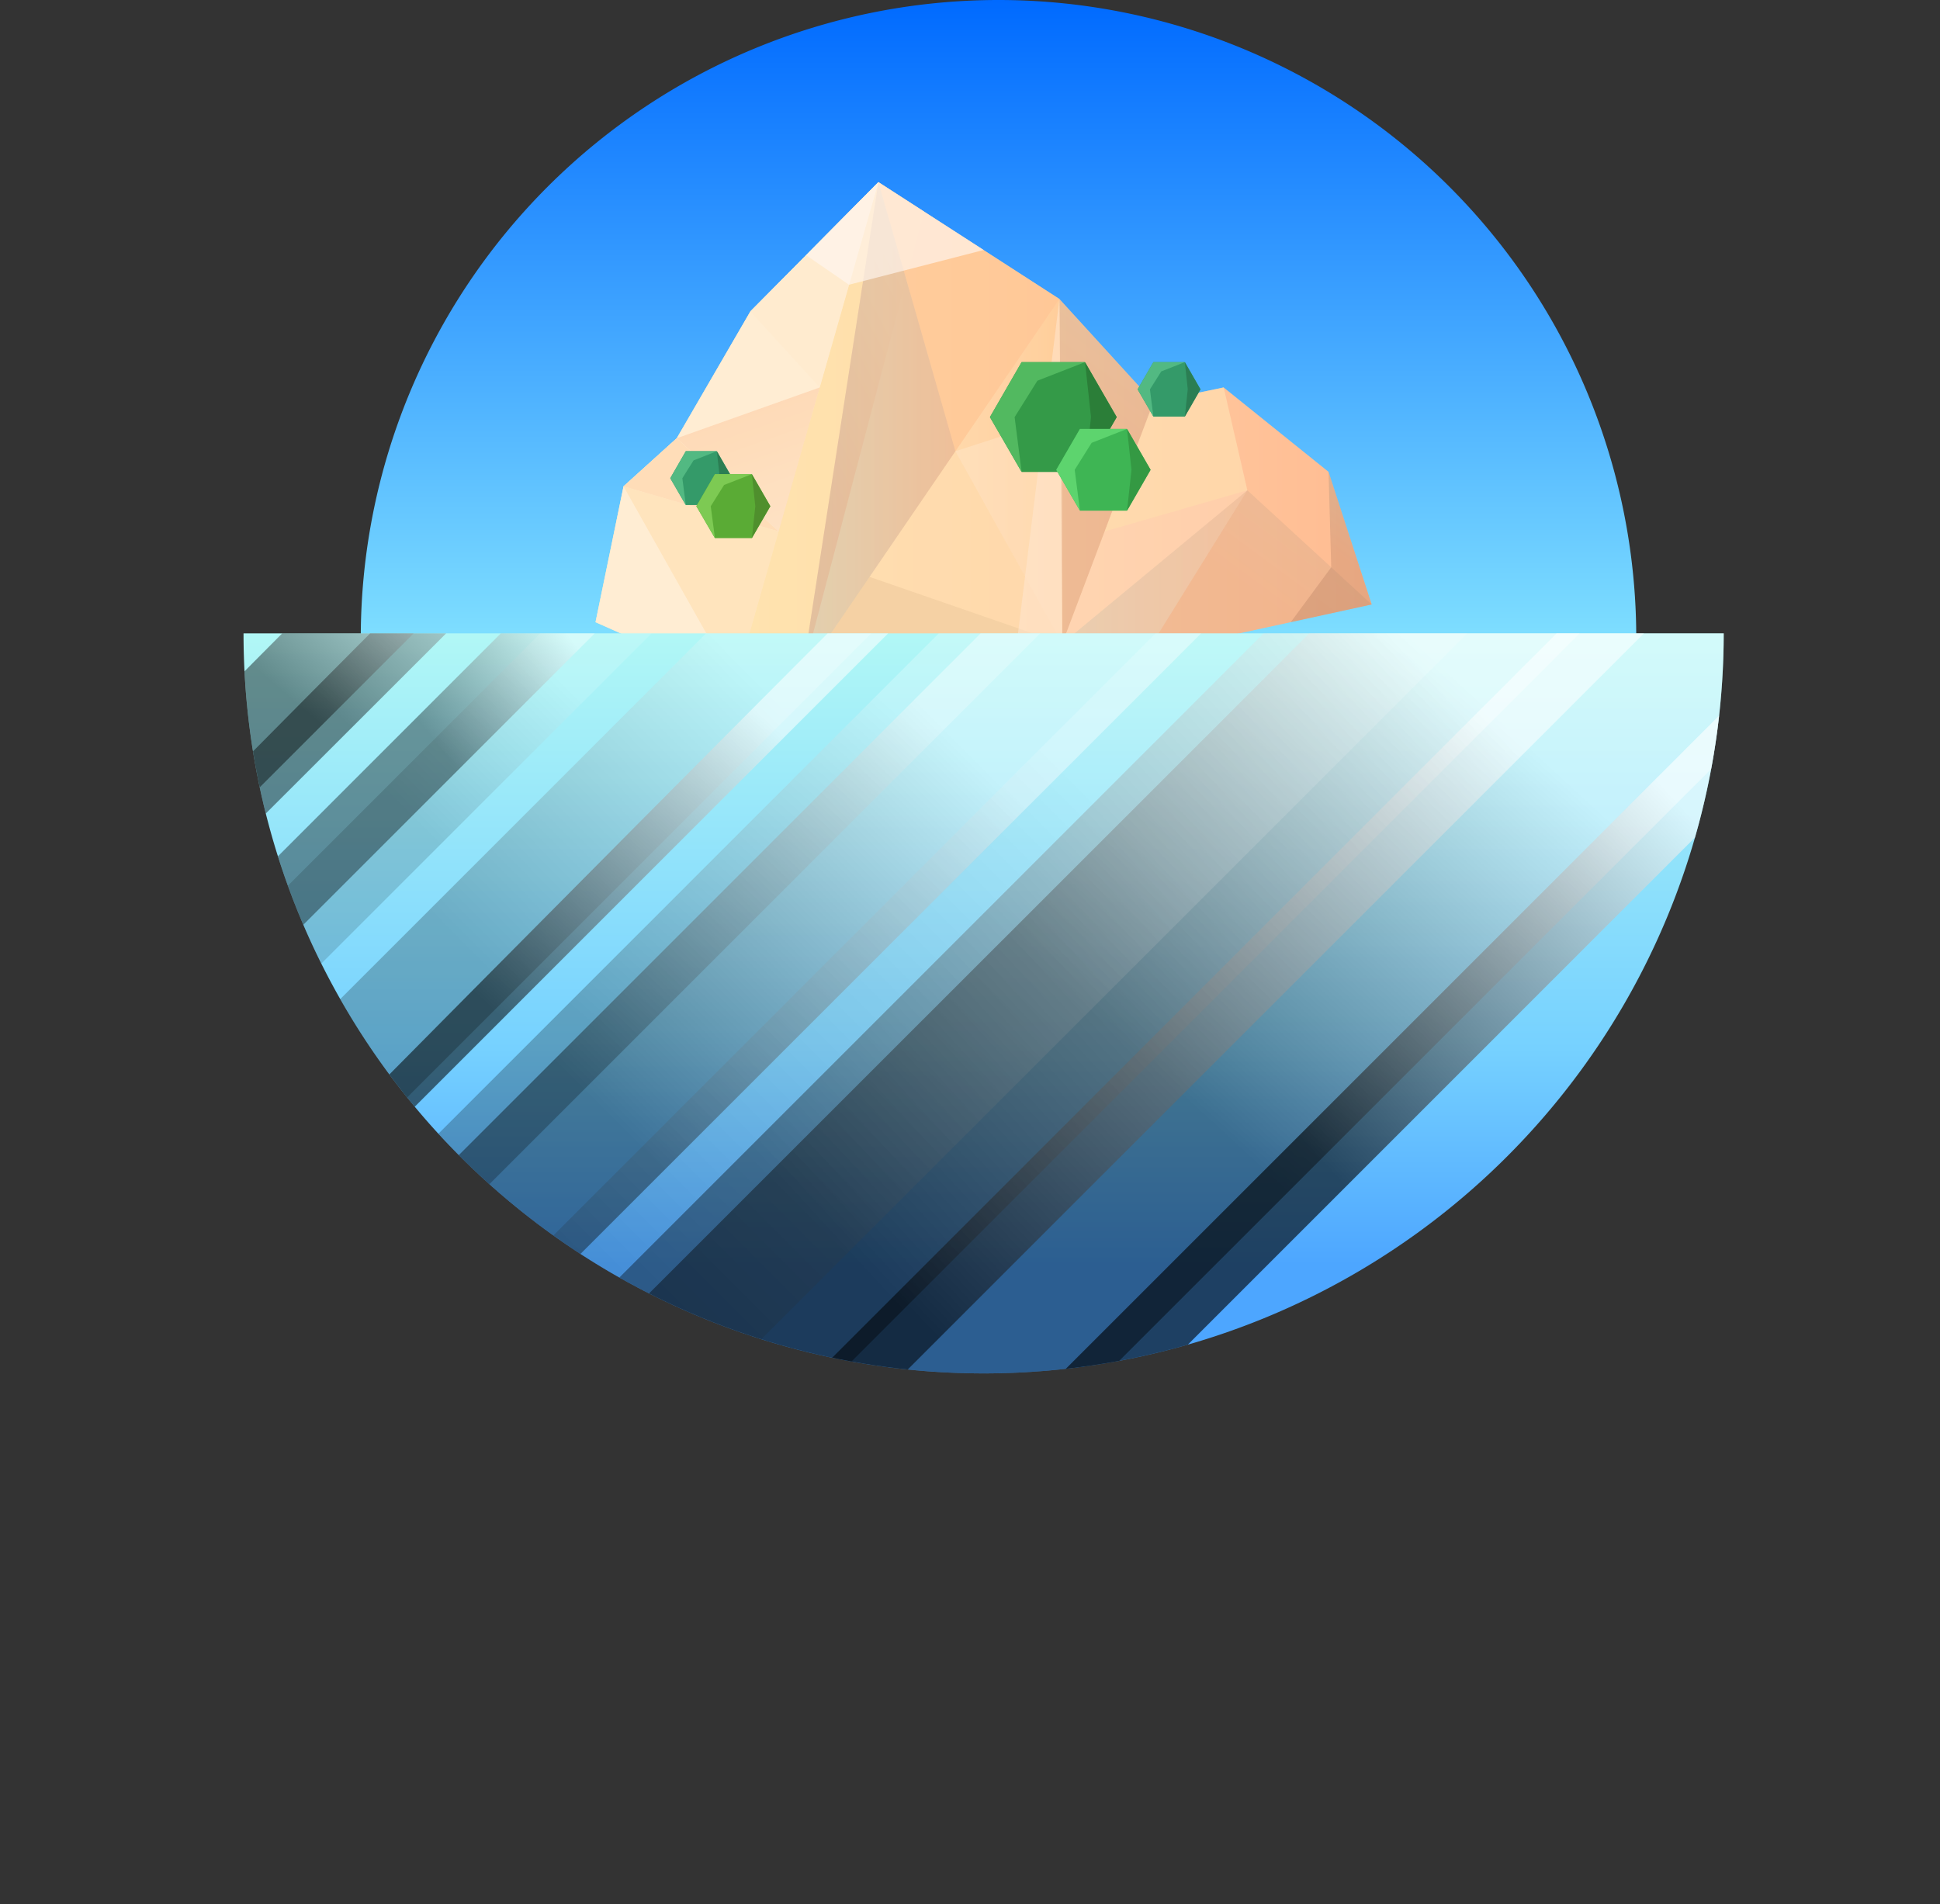 <svg xmlns="http://www.w3.org/2000/svg" xmlns:xlink="http://www.w3.org/1999/xlink" viewBox="0 0 152.39 149.61"><rect x="0" y="0" width="152.39" height="149.61" fill="#333333" stroke="none"/><defs><style>.cls-1{fill:url(#linear-gradient);}.cls-2{fill:none;}.cls-3{isolation:isolate;}.cls-4{fill:url(#linear-gradient-2);}.cls-5{fill:url(#linear-gradient-3);}.cls-20,.cls-6,.cls-7{fill:#ffeed8;}.cls-19,.cls-7{opacity:0.28;}.cls-23,.cls-8{mix-blend-mode:multiply;opacity:0.17;}.cls-8{fill:url(#linear-gradient-4);}.cls-26,.cls-9{opacity:0.12;}.cls-9{fill:url(#linear-gradient-5);}.cls-10,.cls-43{opacity:0.24;}.cls-10{fill:url(#linear-gradient-6);}.cls-11{fill:#ffebd3;}.cls-12{opacity:0.33;fill:url(#linear-gradient-7);}.cls-13{fill:#ffdbb8;}.cls-14{fill:#ffddae;opacity:0.63;}.cls-15,.cls-16,.cls-25{fill:#ffeaab;}.cls-15{opacity:0.51;}.cls-16{opacity:0.3;}.cls-17,.cls-28{opacity:0.66;}.cls-17{fill:url(#linear-gradient-8);}.cls-18{opacity:0.11;fill:url(#linear-gradient-9);}.cls-19{fill:#ffdeb6;}.cls-20{opacity:0.34;}.cls-21{fill:#f5d1a4;}.cls-22{fill:#ffc48f;opacity:0.57;}.cls-23{fill:url(#linear-gradient-10);}.cls-24{fill:#ffe6cf;opacity:0.55;}.cls-25{opacity:0.29;}.cls-26{fill:url(#linear-gradient-11);}.cls-27{fill:#ffe8b8;}.cls-27,.cls-47{opacity:0.14;}.cls-28{fill:#fff6ef;}.cls-29{fill:#349a48;}.cls-30{fill:#52b960;}.cls-31{fill:#2b7e38;}.cls-32{fill:#349a69;}.cls-33{fill:#52b982;}.cls-34{fill:#2b7e53;}.cls-35{fill:#5aab35;}.cls-36{fill:#7dca53;}.cls-37{fill:#4f8f2d;}.cls-38{fill:#3eb554;}.cls-39{fill:#5dd46e;}.cls-40{fill:#349943;}.cls-41{clip-path:url(#clip-path);}.cls-42,.cls-43,.cls-44,.cls-45,.cls-46,.cls-47,.cls-48,.cls-49,.cls-51,.cls-52,.cls-53,.cls-54,.cls-55{mix-blend-mode:screen;}.cls-42,.cls-45,.cls-46{opacity:0.43;}.cls-42{fill:url(#linear-gradient-13);}.cls-43{fill:url(#linear-gradient-14);}.cls-44{opacity:0.22;fill:url(#linear-gradient-15);}.cls-45{fill:url(#linear-gradient-16);}.cls-46{fill:url(#linear-gradient-17);}.cls-47{fill:url(#linear-gradient-18);}.cls-48,.cls-49{opacity:0.54;}.cls-48{fill:url(#linear-gradient-19);}.cls-49{fill:url(#linear-gradient-20);}.cls-50{clip-path:url(#clip-path-2);}.cls-51{opacity:0.4;fill:url(#linear-gradient-21);}.cls-52{opacity:0.18;fill:url(#linear-gradient-22);}.cls-53{opacity:0.38;fill:url(#linear-gradient-23);}.cls-54{opacity:0.61;fill:url(#linear-gradient-24);}.cls-55{opacity:0.37;fill:url(#linear-gradient-25);}</style><linearGradient id="linear-gradient" x1="82.5" y1="132.87" x2="82.5" y2="76.21" gradientUnits="userSpaceOnUse"><stop offset="0" stop-color="#4da6ff"/><stop offset="0.3" stop-color="#76d1ff"/><stop offset="0.99" stop-color="#bdfff4"/></linearGradient><linearGradient id="linear-gradient-2" x1="52.16" y1="266.77" x2="52.16" y2="216.67" gradientTransform="translate(135.83 300.25) rotate(180)" gradientUnits="userSpaceOnUse"><stop offset="0" stop-color="#006aff"/><stop offset="0.99" stop-color="#7dddff"/></linearGradient><linearGradient id="linear-gradient-3" x1="46.78" y1="34.03" x2="107.75" y2="34.03" gradientUnits="userSpaceOnUse"><stop offset="0" stop-color="#ffe4bc"/><stop offset="0.99" stop-color="#ffbc92"/></linearGradient><linearGradient id="linear-gradient-4" x1="95.95" y1="19.92" x2="84.19" y2="35.86" gradientUnits="userSpaceOnUse"><stop offset="0.01" stop-color="#53a2ab"/><stop offset="0.98" stop-color="#99644d"/></linearGradient><linearGradient id="linear-gradient-5" x1="107.59" y1="36.6" x2="99.42" y2="47.68" xlink:href="#linear-gradient-4"/><linearGradient id="linear-gradient-6" x1="111.16" y1="35.35" x2="105.05" y2="43.64" xlink:href="#linear-gradient-4"/><linearGradient id="linear-gradient-7" x1="63.42" y1="45.78" x2="55.65" y2="23.47" gradientUnits="userSpaceOnUse"><stop offset="0" stop-color="#fdd1b7"/><stop offset="0.98" stop-color="#fd924b"/></linearGradient><linearGradient id="linear-gradient-8" x1="83.13" y1="24.72" x2="61.84" y2="35.88" xlink:href="#linear-gradient-3"/><linearGradient id="linear-gradient-9" x1="75.05" y1="37.03" x2="83.44" y2="37.03" xlink:href="#linear-gradient-7"/><linearGradient id="linear-gradient-10" x1="62.99" y1="33.7" x2="75.05" y2="33.7" xlink:href="#linear-gradient-4"/><linearGradient id="linear-gradient-11" x1="83.44" y1="44.94" x2="97.98" y2="44.94" xlink:href="#linear-gradient-4"/><clipPath id="clip-path" transform="translate(-5.24 -33.48)"><path class="cls-1" d="M82.5,141.38a58.14,58.14,0,0,0,58.14-58.14H24.37A58.14,58.14,0,0,0,82.5,141.38Z"/></clipPath><linearGradient id="linear-gradient-13" x1="90.23" y1="83.74" x2="116.92" y2="54.71" gradientUnits="userSpaceOnUse"><stop offset="0"/><stop offset="0.98" stop-color="#fff"/></linearGradient><linearGradient id="linear-gradient-14" x1="47.31" y1="81.4" x2="70.72" y2="54.95" xlink:href="#linear-gradient-13"/><linearGradient id="linear-gradient-15" x1="36.82" y1="74.85" x2="59.53" y2="52.38" xlink:href="#linear-gradient-13"/><linearGradient id="linear-gradient-16" x1="31.38" y1="89.23" x2="45.66" y2="74.48" xlink:href="#linear-gradient-13"/><linearGradient id="linear-gradient-17" x1="27.63" y1="87.97" x2="38.86" y2="74.86" xlink:href="#linear-gradient-13"/><linearGradient id="linear-gradient-18" x1="32.31" y1="64.27" x2="43.78" y2="52.8" xlink:href="#linear-gradient-13"/><linearGradient id="linear-gradient-19" x1="43.96" y1="112.85" x2="65.96" y2="89.68" xlink:href="#linear-gradient-13"/><linearGradient id="linear-gradient-20" x1="71.65" y1="103.18" x2="119.17" y2="57.3" xlink:href="#linear-gradient-13"/><clipPath id="clip-path-2" transform="translate(-5.24 -33.48)"><path class="cls-2" d="M82.5,141.38a58.14,58.14,0,0,0,58.14-58.14H24.37A58.14,58.14,0,0,0,82.5,141.38Z"/></clipPath><linearGradient id="linear-gradient-21" x1="47.76" y1="87.68" x2="76.83" y2="58.62" xlink:href="#linear-gradient-13"/><linearGradient id="linear-gradient-22" x1="44.86" y1="107.91" x2="88.99" y2="63.78" xlink:href="#linear-gradient-13"/><linearGradient id="linear-gradient-23" x1="34.74" y1="59" x2="45.51" y2="50.57" xlink:href="#linear-gradient-13"/><linearGradient id="linear-gradient-24" x1="103.47" y1="90.88" x2="133.2" y2="63.49" xlink:href="#linear-gradient-13"/><linearGradient id="linear-gradient-25" x1="64.33" y1="96.17" x2="112.95" y2="51.38" xlink:href="#linear-gradient-13"/></defs><g class="cls-3"><g id="Layer_3" data-name="Layer 3"><path class="cls-4" d="M83.67,33.48a50.1,50.1,0,0,0-50.09,50.1H133.77A50.1,50.1,0,0,0,83.67,33.48Z" transform="translate(-5.24 -33.48)"/><polygon class="cls-5" points="46.78 48.88 48.98 38.21 53.16 34.43 58.94 24.47 69 14.31 83.22 23.49 90.61 31.59 96.12 30.44 104.36 37.07 107.75 47.49 90.02 51.36 83.44 50.56 57.73 53.75 46.78 48.88"/><polygon class="cls-6" points="57.73 53.75 69 14.31 58.94 24.47 53.16 34.43 48.98 38.21 46.78 48.88 57.73 53.75"/><polygon class="cls-7" points="90.02 51.36 97.98 38.52 96.12 30.44 90.61 31.59 83.44 50.56 90.02 51.36"/><polygon class="cls-8" points="83.22 23.49 90.61 31.59 83.44 50.56 83.22 23.49"/><polygon class="cls-9" points="97.98 38.52 107.75 47.49 90.02 51.36 97.98 38.52"/><polygon class="cls-10" points="104.36 37.07 107.75 47.49 101.39 48.88 104.57 44.57 104.36 37.07"/><polygon class="cls-11" points="58.94 24.47 69 14.31 64.39 30.44 58.94 24.47"/><polygon class="cls-12" points="53.16 34.43 64.39 30.44 61.16 41.75 53.16 34.43"/><polygon class="cls-13" points="48.98 38.21 53.16 34.43 61.16 41.75 48.98 38.21"/><polygon class="cls-14" points="61.16 41.75 48.98 38.21 57.73 53.75 61.16 41.75"/><polygon class="cls-15" points="57.73 53.75 69 14.31 62.99 53.1 57.73 53.75"/><polygon class="cls-16" points="83.22 23.49 83.44 50.56 62.99 53.1 83.22 23.49"/><polygon class="cls-17" points="72.58 16.62 62.99 53.1 69 14.31 72.58 16.62"/><polygon class="cls-18" points="83.22 23.49 75.05 35.45 83.44 50.56 83.22 23.49"/><polygon class="cls-19" points="62.99 53.1 75.05 35.45 83.44 50.56 62.99 53.1"/><polygon class="cls-20" points="83.44 50.56 83.44 32.73 75.05 35.45 83.44 50.56"/><polygon class="cls-21" points="68.3 45.32 83.44 50.56 62.99 53.1 68.3 45.32"/><polygon class="cls-22" points="75.05 35.45 69 14.31 83.22 23.49 75.05 35.45"/><polygon class="cls-23" points="62.99 53.1 69 14.31 75.05 35.45 62.99 53.1"/><polygon class="cls-24" points="83.44 50.56 83.22 23.49 79.81 51.02 83.44 50.56"/><polygon class="cls-25" points="97.98 38.52 86.77 41.75 90.61 31.59 96.12 30.44 97.98 38.52"/><polygon class="cls-26" points="90.02 51.36 83.44 50.56 97.98 38.52 90.02 51.36"/><polygon class="cls-27" points="69 14.31 57.73 53.75 46.78 48.88 48.98 38.21 53.16 34.43 58.94 24.47 69 14.31"/><polygon class="cls-28" points="69 14.31 77.27 19.64 66.69 22.37 63.32 20.05 69 14.31"/><polygon class="cls-29" points="85.23 28.45 80.25 28.45 77.76 32.77 80.25 37.08 85.23 37.08 87.72 32.77 85.23 28.45"/><polygon class="cls-30" points="85.23 28.45 80.25 28.45 77.76 32.77 80.25 37.08 79.7 32.77 81.49 29.91 85.23 28.45"/><polygon class="cls-31" points="85.23 37.08 87.72 32.77 85.23 28.45 85.7 32.77 85.23 37.08"/><polygon class="cls-32" points="93.07 28.45 90.6 28.45 89.36 30.59 90.6 32.73 93.07 32.73 94.3 30.59 93.07 28.45"/><polygon class="cls-33" points="93.07 28.45 90.6 28.45 89.36 30.59 90.6 32.73 90.33 30.59 91.22 29.18 93.07 28.45"/><polygon class="cls-34" points="93.07 32.73 94.3 30.59 93.07 28.45 93.3 30.59 93.07 32.73"/><polygon class="cls-32" points="56.31 35.45 53.87 35.45 52.65 37.57 53.87 39.68 56.31 39.68 57.53 37.57 56.31 35.45"/><polygon class="cls-33" points="56.31 35.45 53.87 35.45 52.65 37.57 53.87 39.68 53.6 37.57 54.48 36.17 56.31 35.45"/><polygon class="cls-34" points="56.31 39.68 57.53 37.57 56.31 35.45 56.54 37.57 56.31 39.68"/><polygon class="cls-35" points="59.06 37.25 56.16 37.25 54.7 39.77 56.16 42.28 59.06 42.28 60.51 39.77 59.06 37.25"/><polygon class="cls-36" points="59.06 37.25 56.16 37.25 54.7 39.77 56.16 42.28 55.83 39.77 56.88 38.1 59.06 37.25"/><polygon class="cls-37" points="59.06 42.28 60.51 39.77 59.06 37.25 59.33 39.77 59.06 42.28"/><polygon class="cls-38" points="88.53 33.7 84.83 33.7 82.97 36.91 84.83 40.12 88.53 40.12 90.38 36.91 88.53 33.7"/><polygon class="cls-39" points="88.53 33.7 84.83 33.7 82.97 36.91 84.83 40.12 84.42 36.91 85.75 34.79 88.53 33.7"/><polygon class="cls-40" points="88.53 40.12 90.38 36.91 88.53 33.7 88.88 36.91 88.53 40.12"/><path class="cls-1" d="M82.5,141.38a58.14,58.14,0,0,0,58.14-58.14H24.37A58.14,58.14,0,0,0,82.5,141.38Z" transform="translate(-5.24 -33.48)"/><g class="cls-41"><polygon class="cls-42" points="109.17 43.44 42.06 110.54 84.29 110.54 144.12 50.71 133.36 39.95 109.17 43.44"/><polygon class="cls-43" points="88.03 43.44 25.38 106.1 25.38 98.13 81.56 41.94 88.03 43.44"/><polygon class="cls-44" points="63.28 41.94 12.52 92.7 19.01 99.19 86.66 31.54 63.28 41.94"/><path class="cls-45" d="M48.11,75.42,10,113.5v-5.68S49.79,67.38,49.79,68.05,48.11,75.42,48.11,75.42Z" transform="translate(-5.24 -33.48)"/><path class="cls-46" d="M45.85,75.12,7.77,113.21l-2.53-7.53S45,65.24,45,65.91,45.85,75.12,45.85,75.12Z" transform="translate(-5.24 -33.48)"/><polygon class="cls-47" points="53.92 38.28 11.72 80.48 11.72 89.22 62.83 38.11 53.92 38.28"/><path class="cls-48" d="M92,61.9c-.78-.14-72.69,72.69-72.69,72.69l2.17,2.18L98.24,60Z" transform="translate(-5.24 -33.48)"/><polygon class="cls-49" points="137.47 34.56 38.34 133.7 42.45 136.45 152.39 26.5 137.47 34.56"/></g><g class="cls-50"><polygon class="cls-51" points="86.71 40.08 27.48 99.31 36.14 107.97 100.6 43.51 86.71 40.08"/><polygon class="cls-52" points="103.72 36.81 14.51 126.02 29.91 135.1 124.62 40.4 103.72 36.81"/><polygon class="cls-53" points="46.36 42.74 10.73 78.38 14.42 82.06 54.24 42.24 46.36 42.74"/><polygon class="cls-54" points="144.92 46.34 73.56 117.7 81.25 117.7 144.71 54.23 144.92 46.34"/><polygon class="cls-55" points="128.14 20.88 14.51 134.51 24.24 149.61 140.94 32.91 128.14 20.88"/></g></g></g></svg>
